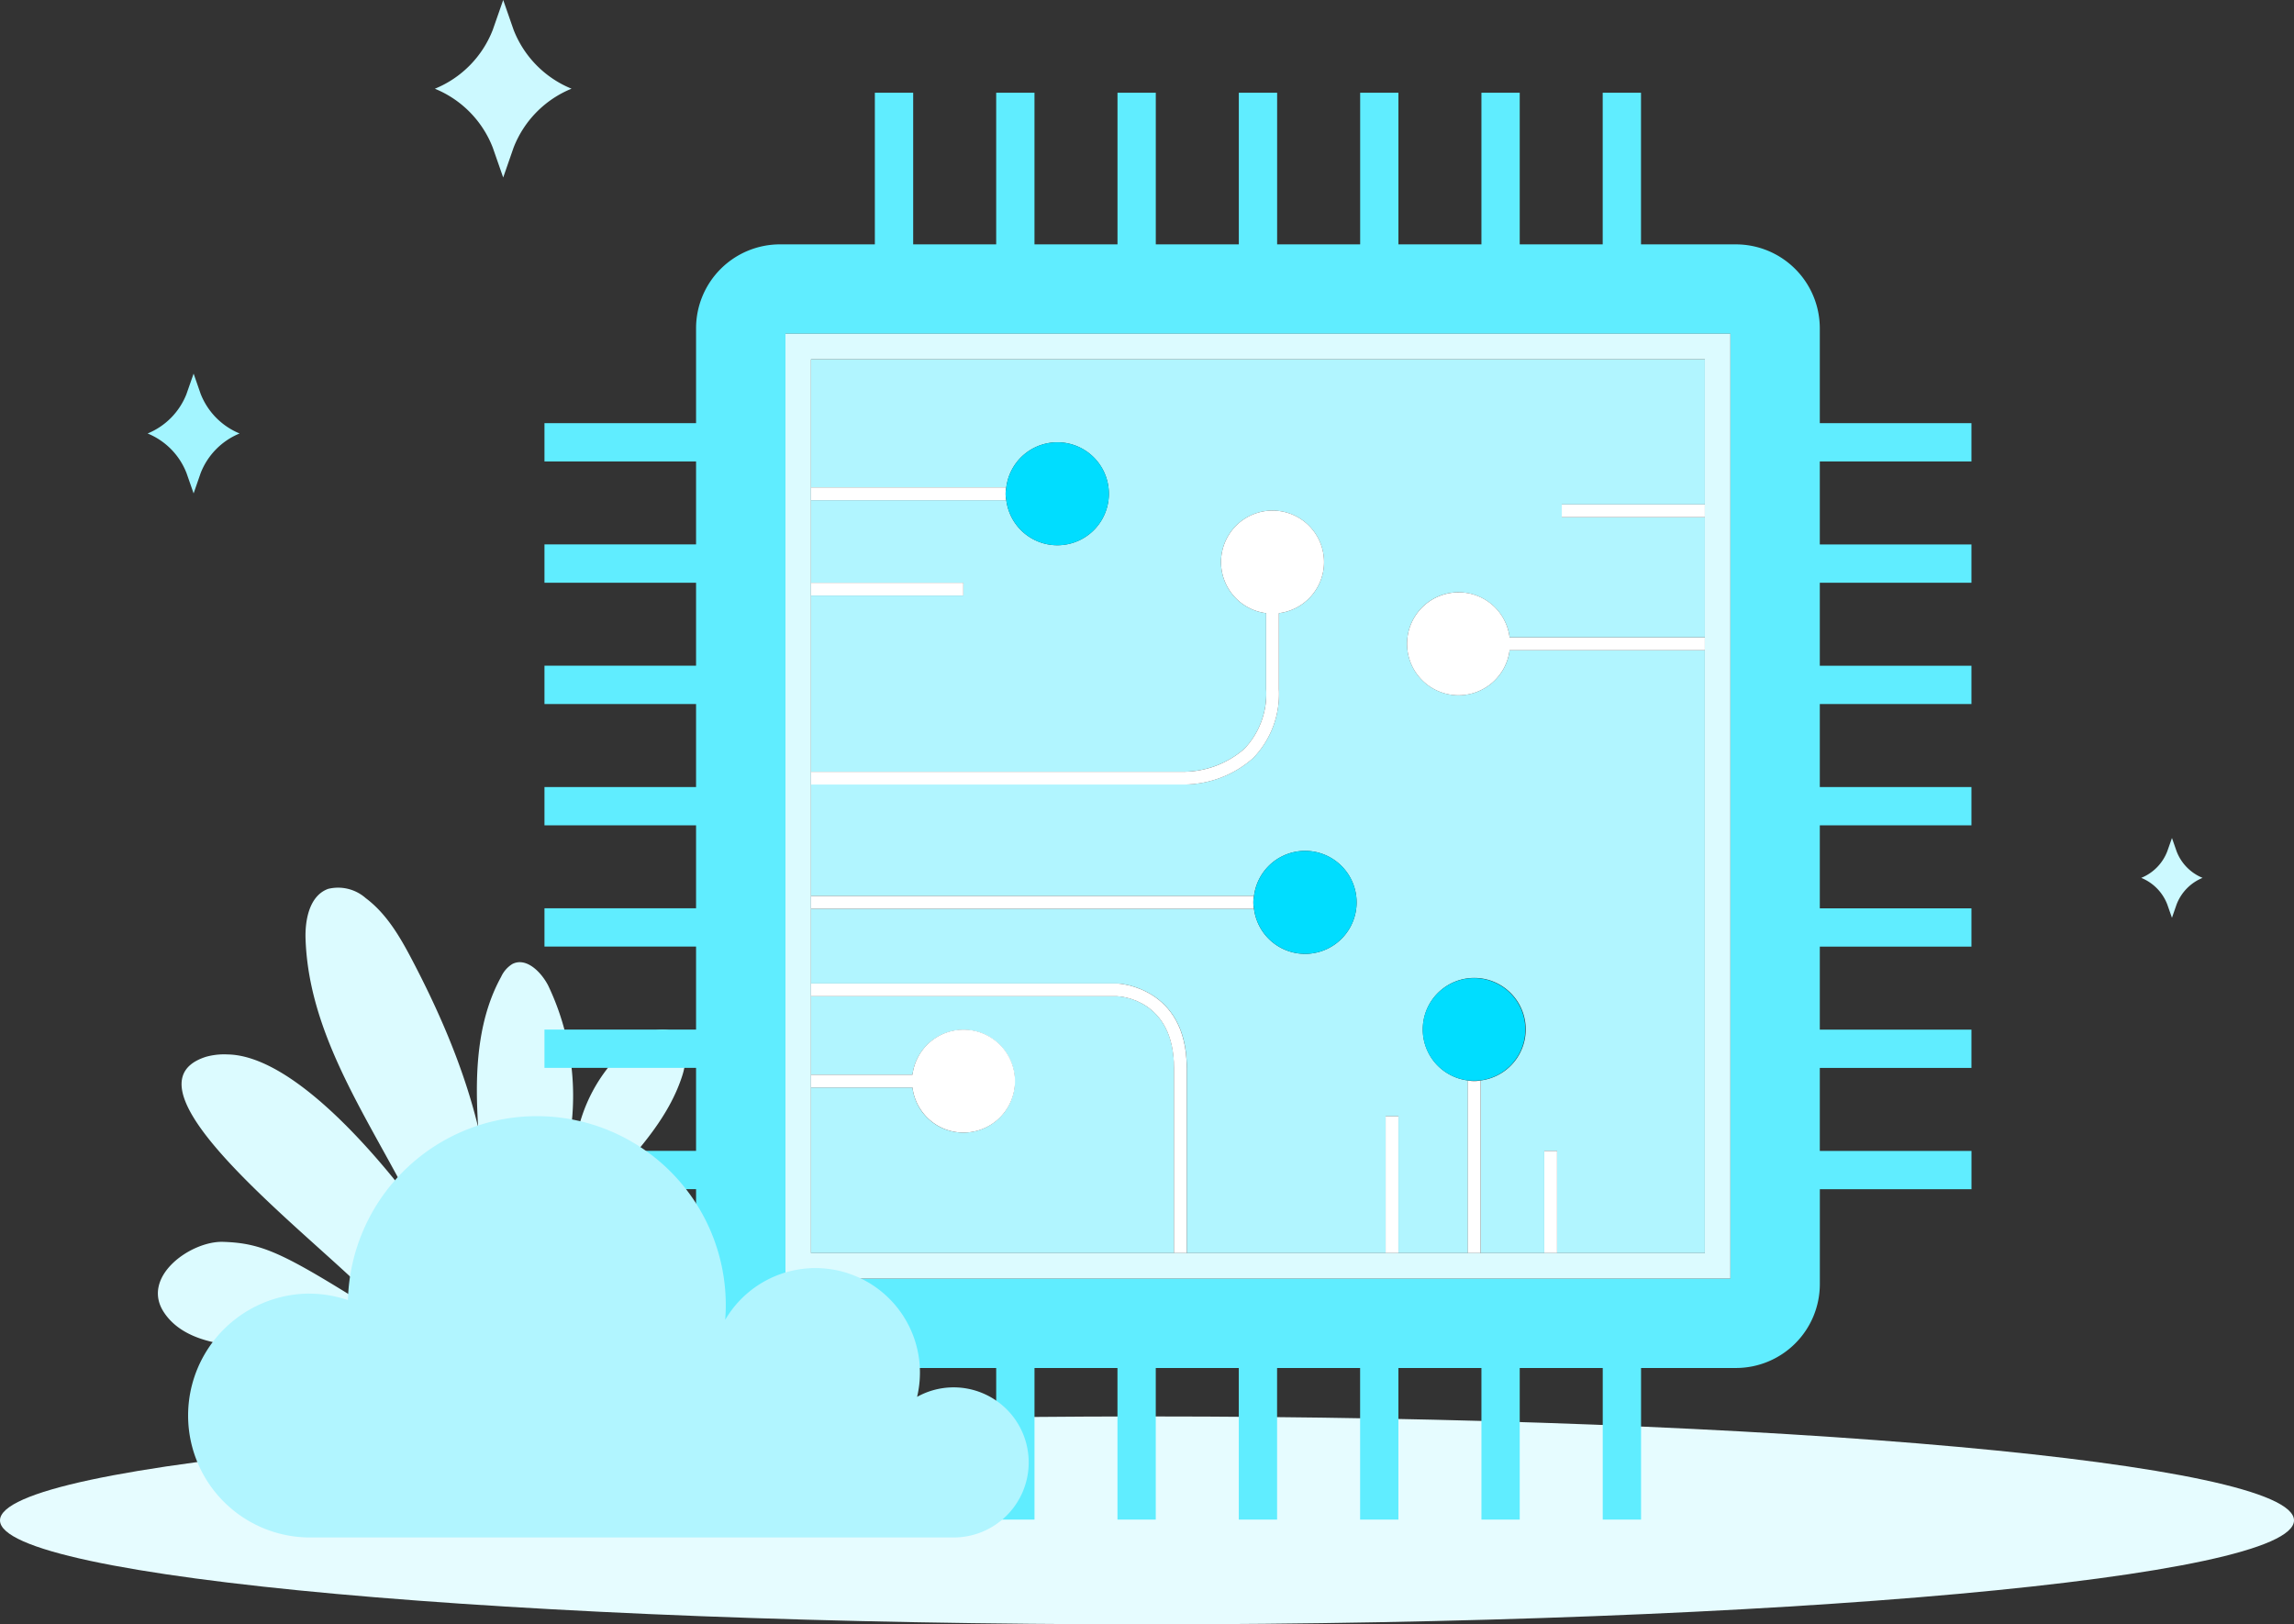 <svg id="_2-IRT" data-name="2-IRT" xmlns="http://www.w3.org/2000/svg" xmlns:xlink="http://www.w3.org/1999/xlink" width="238.65" height="169" viewBox="0 0 238.65 169">
  <rect x="0" y="0" width="238.65" height="169" fill="#333333" stroke="none"/>
  <defs>
    <clipPath id="clip-path">
      <rect id="Rectangle_12463" data-name="Rectangle 12463" width="238.65" height="169" fill="none"/>
    </clipPath>
  </defs>
  <g id="Group_34884" data-name="Group 34884" clip-path="url(#clip-path)">
    <path id="Path_43004" data-name="Path 43004" d="M50.73,132.731c1.548-11.3-2.51-22.64-7.8-32.749-1.269-2.43-2.679-4.891-4.877-6.535a4.352,4.352,0,0,0-3.915-.967c-1.934.7-2.427,3.2-2.349,5.256.463,12.983,10.607,23.452,14.606,35.812" fill="#dcfbff"/>
    <path id="Path_43005" data-name="Path 43005" d="M58.887,125.97a33.663,33.663,0,0,1,1.629-9.762,16.653,16.653,0,0,1,5.635-8c1.184-.869,2.841-1.529,4.07-.725,1.352.883,1.255,2.9.757,4.432-2.7,8.417-12.068,13.389-14.664,21.844" fill="#dcfbff"/>
    <path id="Path_43006" data-name="Path 43006" d="M55.27,133.042a68.847,68.847,0,0,0,4.071-15.168,26.657,26.657,0,0,0-2.314-15.341c-.745-1.434-2.3-2.974-3.735-2.231a3.059,3.059,0,0,0-1.158,1.329c-2.278,4.129-2.661,9.027-2.486,13.737s.854,9.414.5,14.113a4,4,0,0,1-.543,2.011,1.477,1.477,0,0,1-1.833.569,2.018,2.018,0,0,1-.72-.912c-.945-1.932-14.073-21.317-23.393-21.444a7.012,7.012,0,0,0-2.242.25c-11.138,3.58,18.1,23.649,18.822,27.175-10.488-6.606-12.676-7.784-17.027-7.925-3.352-.109-8.614,3.63-6.152,7.341,1.7,2.573,5.112,3.329,8.194,3.488,3.36.171,6.748-.117,10.092.321s6.746,1.726,8.806,4.391" fill="#dcfbff"/>
    <path id="Path_43007" data-name="Path 43007" d="M0,158.183C0,164.158,53.42,169,119.326,169s119.325-4.842,119.325-10.818S185.226,147.37,119.326,147.37,0,152.21,0,158.183" fill="#e6fcff"/>
    <path id="Path_43008" data-name="Path 43008" d="M51.267,3.1,52.349,0l1.08,3.1a10.876,10.876,0,0,0,6.029,6.128,10.872,10.872,0,0,0-6.029,6.131l-1.08,3.11-1.083-3.106A10.852,10.852,0,0,0,45.24,9.232,10.861,10.861,0,0,0,51.267,3.1" fill="#ccf9ff"/>
    <path id="Path_43009" data-name="Path 43009" d="M19.409,40.968l.733-2.095.728,2.095A7.361,7.361,0,0,0,24.927,45.1a7.324,7.324,0,0,0-4.057,4.134l-.728,2.1-.733-2.1A7.3,7.3,0,0,0,15.356,45.1a7.322,7.322,0,0,0,4.057-4.136" fill="#a3f5ff"/>
    <path id="Path_43010" data-name="Path 43010" d="M225.463,88.581l.491-1.393.485,1.393a4.864,4.864,0,0,0,2.7,2.754,4.876,4.876,0,0,0-2.7,2.754l-.485,1.4-.491-1.4a4.869,4.869,0,0,0-2.706-2.754,4.857,4.857,0,0,0,2.706-2.754" fill="#ccf9ff"/>
    <path id="Path_43011" data-name="Path 43011" d="M177.361,52.483v-15.1H84.371V50.708h20.316a5.356,5.356,0,1,1,0,1.329H84.371V60.63h15.848v1.327H84.371V80.292h38.757a9.7,9.7,0,0,0,6.335-2.393A8.313,8.313,0,0,0,131.72,71.7V63.795a5.357,5.357,0,1,1,1.326,0V71.7a9.584,9.584,0,0,1-2.661,7.152A10.916,10.916,0,0,1,123.2,81.62H84.371v11.6h46.085a5.358,5.358,0,1,1,0,1.329H84.371v7.777h31.885c.1,0,7.21.338,7.21,8.787v19.262h20.687V116.134h1.33v14.239h7.223v-17.96a5.355,5.355,0,1,1,1.33,0v17.96h6.62V119.744h1.327v10.629h15.375V67.645H157.051a5.356,5.356,0,1,1,0-1.329h20.311v-12.5H162.474V52.483Z" fill="#b1f5ff"/>
    <path id="Path_43012" data-name="Path 43012" d="M100.219,117.837a5.338,5.338,0,0,1-5.293-4.692H84.371v17.228h37.764V111.111c0-7.18-5.661-7.451-5.9-7.458H84.371v8.163H94.927a5.344,5.344,0,1,1,5.293,6.021" fill="#b1f5ff"/>
    <path id="Path_43013" data-name="Path 43013" d="M205.094,48.009V44.024H189.318V34.159a8.735,8.735,0,0,0-8.733-8.734h-9.867V9.648h-3.985V25.424H158.1V9.648h-3.983V25.424H145.48V9.648H141.5V25.424h-8.637V9.648h-3.986V25.424h-8.637V9.648h-3.984V25.424H107.62V9.648h-3.984V25.424H95V9.648H91.013V25.424H81.151a8.734,8.734,0,0,0-8.738,8.73v9.87H56.642v3.984H72.413v8.634H56.642v3.987H72.413v8.632H56.642v3.986H72.413v8.637H56.642v3.984H72.413V94.5H56.642v3.984H72.413v8.635H56.642v3.986H72.413v8.633H56.642v3.986H72.413V133.6a8.733,8.733,0,0,0,8.733,8.732h9.867V158.1H95V142.329h8.637V158.1h3.984V142.329h8.632V158.1h3.984V142.329h8.637V158.1h3.984V142.329h8.637V158.1h3.984V142.329h8.637V158.1H158.1V142.329h8.637V158.1h3.985V142.329h9.867a8.733,8.733,0,0,0,8.733-8.732v-9.866h15.776v-3.986H189.318v-8.633h15.776v-3.988H189.318V98.49h15.776V94.506H189.318V85.869h15.776V81.884H189.318V73.249h15.776V69.263H189.318V60.631h15.776V56.643H189.318V48.009ZM180.013,133.03h-98.3V34.724h98.3Z" fill="#60edff"/>
    <path id="Path_43014" data-name="Path 43014" d="M151.758,61.628a5.356,5.356,0,1,0,5.291,6.021h20.312V66.317H157.049a5.337,5.337,0,0,0-5.291-4.692" fill="#fff"/>
    <path id="Path_43015" data-name="Path 43015" d="M94.926,111.817H84.369v1.329H94.926a5.356,5.356,0,1,0,0-1.329" fill="#fff"/>
    <path id="Path_43016" data-name="Path 43016" d="M129.461,77.9a9.705,9.705,0,0,1-6.334,2.395H84.369v1.329H123.2a10.92,10.92,0,0,0,7.186-2.766,9.584,9.584,0,0,0,2.661-7.152V63.795a5.358,5.358,0,1,0-1.325,0V71.7a8.316,8.316,0,0,1-2.258,6.195" fill="#fff"/>
    <path id="Path_43017" data-name="Path 43017" d="M84.369,93.219v1.329h46.086a3.275,3.275,0,0,1,0-1.328Z" fill="#fff"/>
    <path id="Path_43018" data-name="Path 43018" d="M123.461,130.372v-19.26c0-8.45-7.114-8.784-7.21-8.788H84.369v1.329H116.23c.242.007,5.9.277,5.9,7.459v19.26Z" fill="#fff"/>
    <path id="Path_43019" data-name="Path 43019" d="M152.7,130.372h1.331v-17.96a3.315,3.315,0,0,1-1.331,0Z" fill="#fff"/>
    <rect id="Rectangle_12459" data-name="Rectangle 12459" width="1.33" height="14.238" transform="translate(144.149 116.135)" fill="#fff"/>
    <rect id="Rectangle_12460" data-name="Rectangle 12460" width="1.327" height="10.629" transform="translate(160.659 119.744)" fill="#fff"/>
    <rect id="Rectangle_12461" data-name="Rectangle 12461" width="14.887" height="1.329" transform="translate(162.474 52.483)" fill="#fff"/>
    <path id="Path_43020" data-name="Path 43020" d="M84.369,50.708v1.329h20.316a3.3,3.3,0,0,1,0-1.329Z" fill="#fff"/>
    <rect id="Rectangle_12462" data-name="Rectangle 12462" width="15.848" height="1.327" transform="translate(84.371 60.63)" fill="#fff"/>
    <path id="Path_43021" data-name="Path 43021" d="M180.017,34.724H81.712v98.305h98.305ZM84.37,113.146V37.382h92.99v92.992H84.37Z" fill="#dcfbff"/>
    <path id="Path_43022" data-name="Path 43022" d="M104.687,50.709a3.3,3.3,0,0,0,0,1.329,5.358,5.358,0,1,0,0-1.329" fill="#0df"/>
    <path id="Path_43023" data-name="Path 43023" d="M130.459,93.219a3.276,3.276,0,0,0,0,1.328,5.357,5.357,0,1,0,0-1.329" fill="#0df"/>
    <path id="Path_43024" data-name="Path 43024" d="M148.007,107.125a5.338,5.338,0,1,0,0-.041v.041" fill="#0df"/>
    <path id="Path_43025" data-name="Path 43025" d="M32.145,134.592a12.658,12.658,0,0,1,4.051.672,19.658,19.658,0,0,1,39.309.579c0,.5-.027.988-.061,1.474a10.874,10.874,0,0,1,19.963,8.015,7.809,7.809,0,1,1,3.794,14.63H32.145a12.688,12.688,0,0,1,0-25.375Z" fill="#b1f5ff"/>
  </g>
</svg>
